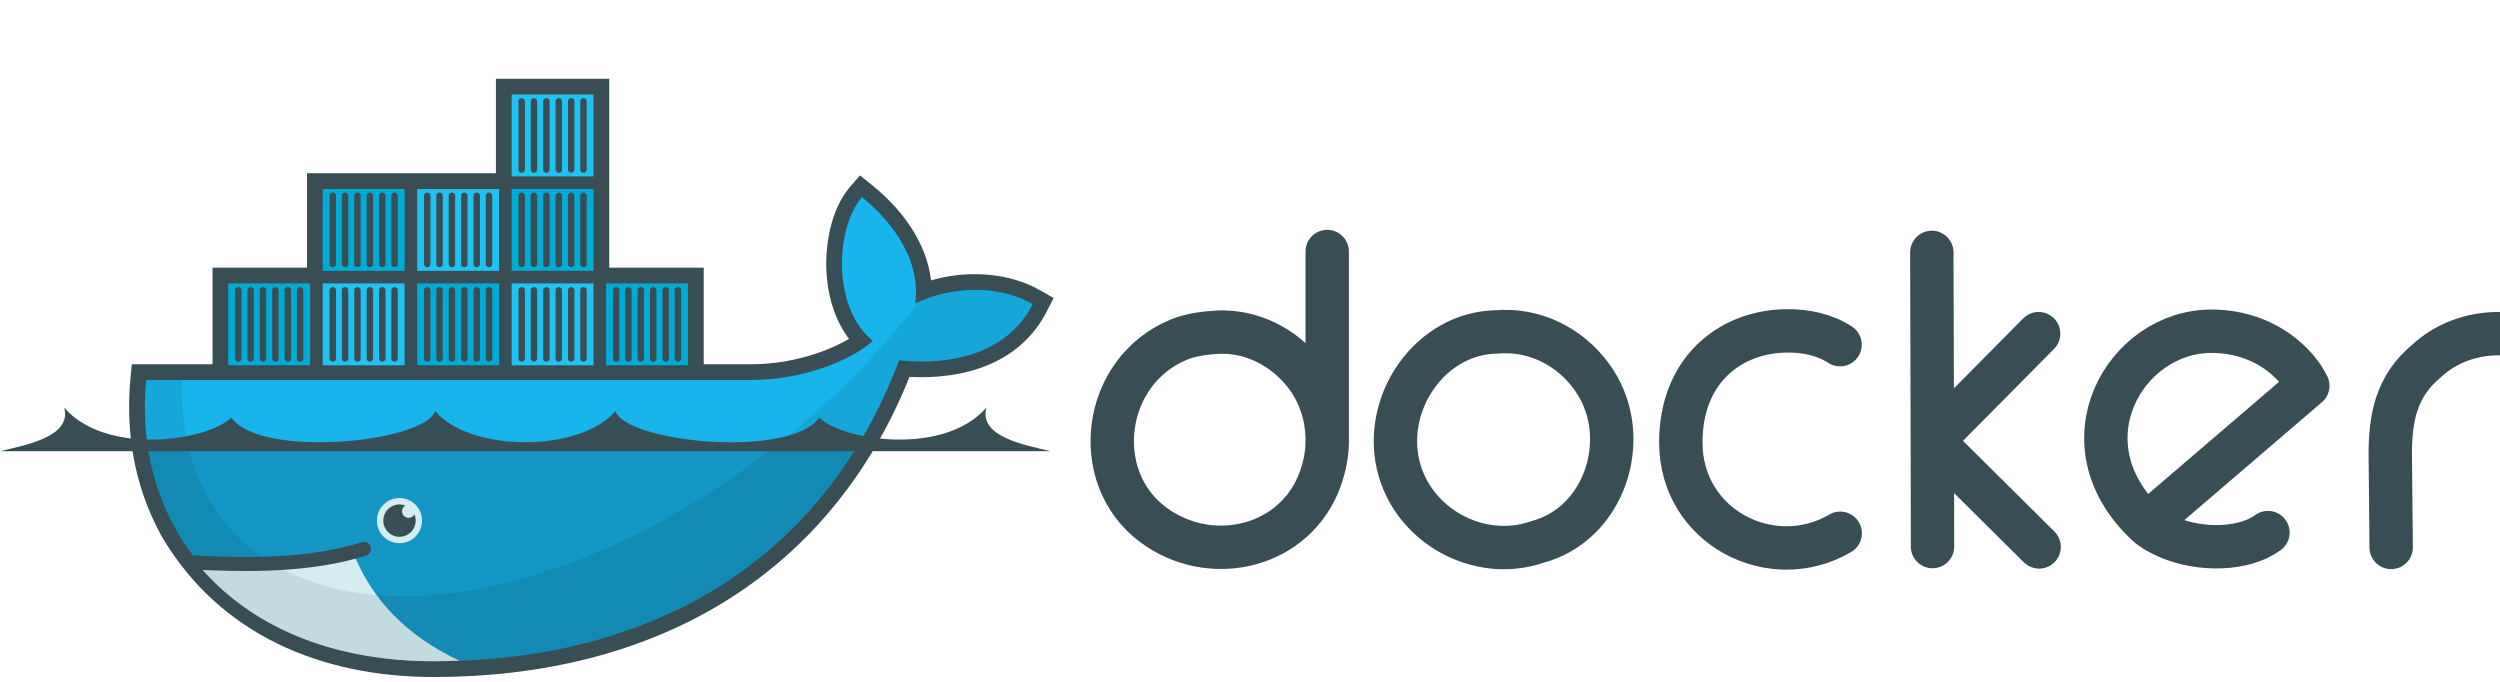 <svg clip-rule="evenodd" fill-rule="evenodd" stroke-linecap="round" stroke-linejoin="round" viewBox="92.086 148.712 375.827 102.576" xmlns="http://www.w3.org/2000/svg" xmlns:xlink="http://www.w3.org/1999/xlink"><defs><path d="m76 2v46h-22v23h-18.419c-.078.666-.142 1.333-.206 2-1.151 12.531 1.036 24.088 6.063 33.969l1.687 3.031c1.011 1.817 2.191 3.523 3.438 5.188 1.244 1.662 1.685 2.582 2.468 3.687 13.289 14.936 33.098 22.125 55.969 22.125 50.648 0 93.633-22.438 112.656-72.844 13.497 1.385 26.444-2.076 32.344-13.593-9.399-5.424-21.478-3.686-28.437-.188l18.437-52.375-72 46h-23v-46z" id="reuse-0"/><path d="m123.859 3.811h19.818v19.817h-19.818z" fill="#00acd3" id="reuse-1"/><path d="m123.859 26.676h19.818v19.818h-19.818z" fill="#20c2ef" id="reuse-2"/><path d="m126.292 21.977v-16.516m2.972 16.516v-16.516m3.002 16.516v-16.516m3.003 16.516v-16.516m3.003 16.516v-16.516m2.972 16.516v-16.516" id="reuse-3"/></defs><clipPath id="a"><use xlink:href="#reuse-0"/></clipPath><clipPath id="b"><use xlink:href="#reuse-0"/></clipPath><clipPath id="c"><use xlink:href="#reuse-0"/></clipPath><clipPath id="d"><use xlink:href="#reuse-0"/></clipPath><clipPath id="e"><use xlink:href="#reuse-0"/></clipPath><g transform="matrix(.621 0 0 .621 92.086 160.554)"><g><path d="m467.82 113.241-.042-25.558-.127-45.657m25.854 19.676-25.727 25.981 25.854 25.643m-172.347-25.304c.125-5.481-1.469-11.082-4.696-15.614-4.652-6.532-12.18-10.991-20.438-11.087-.551 0-1.096 0-1.651.042-3.264.202-6.426.656-9.224 1.82-18.401 7.656-21.661 33.208-6.136 44.769 13.445 10.011 33.002 5.923 39.776-9.352 1.431-3.228 2.369-7.297 2.369-10.578v-46.208m124.152 22.554c-3.81-2.462-8.255-3.35-12.652-3.343-.477 0-.967.024-1.396.042-12.713.547-24.5 9.531-24.5 26.955 0 20.6 22.088 31.718 38.59 22.003m74.135-2.243c13.002-11.137 39.056-33.47 39.056-33.47s-.95-1.797-1.565-2.624c-5.258-7.055-13.29-10.578-21.75-10.578-20.909 0-36.582 27.036-15.741 46.672 1.443 1.36 3.425 2.425 5.628 3.343 7.647 3.188 18.116 2.927 23.781-1.269m-185.003-48.662c-.593.011-1.182.074-1.777.085-15.855.291-27.286 16.759-23.823 32.032 3.375 14.883 19.634 23.696 33.682 18.83 16.359-4.29 23.031-24.889 14.048-38.803-4.912-7.609-13.239-12.313-22.13-12.144zm240.726.508c-6.42.017-12.672 2.266-17.306 6.601-7.308 6.031-8.895 13.647-8.802 23.273l.212 21.877" fill="none" stroke="#394d54" stroke-width="10.5"/><path d="m147.488 45.732h22.866v23.375h11.561c5.339 0 10.831-.951 15.887-2.665 2.485-.842 5.274-2.015 7.724-3.489-3.228-4.214-4.876-9.536-5.361-14.781-.658-7.134.781-16.42 5.609-22.004l2.404-2.78 2.864 2.302c7.211 5.794 13.276 13.889 14.345 23.118 8.683-2.554 18.878-1.95 26.532 2.468l3.14 1.811-1.653 3.226c-6.473 12.634-20.005 16.547-33.235 15.854-19.797 49.309-62.898 72.653-115.157 72.653-26.999 0-51.77-10.093-65.876-34.047-.827-1.488-1.535-3.044-2.286-4.572-4.768-10.544-6.352-22.095-5.278-33.637l.323-3.457h19.553v-23.375h22.866v-22.866h45.732v-22.866h27.439v45.732" fill="#394d54" fill-rule="nonzero"/></g><g><g clip-path="url(#a)" fill-rule="nonzero"><g transform="translate(0 -22.866)"><use xlink:href="#reuse-1"/><use xlink:href="#reuse-2"/><g stroke="#394d54" stroke-linecap="butt" stroke-linejoin="miter" stroke-width="1.56"><use xlink:href="#reuse-3"/><use transform="translate(0 22.866)" xlink:href="#reuse-3"/></g></g><g transform="matrix(1 0 0 -1 22.866 27.439)"><use xlink:href="#reuse-1"/><use xlink:href="#reuse-2"/><g stroke="#394d54" stroke-linecap="butt" stroke-linejoin="miter" stroke-width="1.56"><use xlink:href="#reuse-3"/><use transform="translate(0 22.866)" xlink:href="#reuse-3"/></g></g><g transform="translate(-91.464 22.866)"><use xlink:href="#reuse-1"/><use xlink:href="#reuse-2"/><g stroke="#394d54" stroke-linecap="butt" stroke-linejoin="miter" stroke-width="1.56"><use xlink:href="#reuse-3"/><use transform="translate(0 22.866)" xlink:href="#reuse-3"/></g></g><g transform="matrix(1 0 0 -1 -68.598 73.171)"><use xlink:href="#reuse-1"/><use xlink:href="#reuse-2"/><g stroke="#394d54" stroke-linecap="butt" stroke-linejoin="miter" stroke-width="1.56"><use xlink:href="#reuse-3"/><use transform="translate(0 22.866)" xlink:href="#reuse-3"/></g></g><g transform="translate(-45.732 22.866)"><use xlink:href="#reuse-1"/><use xlink:href="#reuse-2"/><g stroke="#394d54" stroke-linecap="butt" stroke-linejoin="miter" stroke-width="1.56"><use xlink:href="#reuse-3"/><use transform="translate(0 22.866)" xlink:href="#reuse-3"/></g></g><g transform="matrix(1 0 0 -1 -22.866 73.171)"><use xlink:href="#reuse-1"/><use xlink:href="#reuse-2"/><g stroke="#394d54" stroke-linecap="butt" stroke-linejoin="miter" stroke-width="1.56"><use xlink:href="#reuse-3"/><use transform="translate(0 22.866)" xlink:href="#reuse-3"/></g></g><g transform="translate(0 22.866)"><use xlink:href="#reuse-1"/><use xlink:href="#reuse-2"/><g stroke="#394d54" stroke-linecap="butt" stroke-linejoin="miter" stroke-width="1.56"><use xlink:href="#reuse-3"/><use transform="translate(0 22.866)" xlink:href="#reuse-3"/></g></g><g transform="matrix(1 0 0 -1 22.866 73.171)"><use xlink:href="#reuse-1"/><use xlink:href="#reuse-2"/><g stroke="#394d54" stroke-linecap="butt" stroke-linejoin="miter" stroke-width="1.56"><use xlink:href="#reuse-3"/><use transform="translate(0 22.866)" xlink:href="#reuse-3"/></g></g></g><g clip-path="url(#b)"><path d="m221.57 54.38c1.533-11.916-7.384-21.275-12.914-25.719-6.373 7.368-7.363 26.678 2.635 34.808-5.579 4.956-17.337 9.448-29.376 9.448h-147.915c-1.171 12.567 0 73.083 0 73.083h217l-.987-91.424c-9.398-5.424-21.484-3.694-28.443-.197" fill="#17b5eb" fill-rule="nonzero"/></g><g clip-path="url(#c)"><path d="m34 89v57h217v-57" fill-opacity=".17" fill-rule="nonzero"/></g><g clip-path="url(#d)"><path d="m111.237 140.89c-13.539-6.425-20.971-15.159-25.106-24.694l-41.131 1.804 21 28z" fill="#d4edf1" fill-rule="nonzero"/></g><g clip-path="url(#e)"><path d="m222.5 53.938v.031c-20.861 26.889-50.783 50.378-82.906 62.719-28.655 11.007-53.639 11.06-70.875 2.218-1.856-1.048-3.676-2.211-5.5-3.312-12.637-8.832-19.755-23.442-19.156-42.688h-10.063v73.094h217v-96h-25z" fill-opacity=".08" fill-rule="nonzero"/></g></g><g><path d="m45.625 117.031c14.165.776 29.282.915 42.469-3.218" fill="none" stroke="#394d54" stroke-linejoin="miter" stroke-width="3.4"/><g fill-rule="nonzero"><path d="m102.17 106.959c0 3.019-2.447 5.467-5.466 5.467-3.02 0-5.468-2.448-5.468-5.467s2.448-5.467 5.468-5.467c3.019 0 5.466 2.448 5.466 5.467z" fill="#d4edf1"/><g fill="#394d54"><path d="m98.121 103.308c-.477.276-.8.792-.8 1.384 0 .882.716 1.597 1.598 1.597.605 0 1.13-.336 1.402-.832.192.462.298.97.298 1.502 0 2.162-1.753 3.915-3.915 3.915s-3.916-1.753-3.916-3.915c0-2.163 1.754-3.916 3.916-3.916.5 0 .977.094 1.417.265z"/><path d="m0 90.162h254.327c-5.537-1.404-17.521-3.302-15.544-10.559-10.069 11.651-34.353 8.174-40.482 2.428-6.824 9.899-46.554 6.136-49.325-1.575-8.556 10.041-35.067 10.041-43.623 0-2.773 7.711-42.502 11.474-49.327 1.575-6.128 5.746-30.41 9.223-40.48-2.428 1.976 7.257-10.007 9.155-15.546 10.559"/></g></g></g></g></svg>